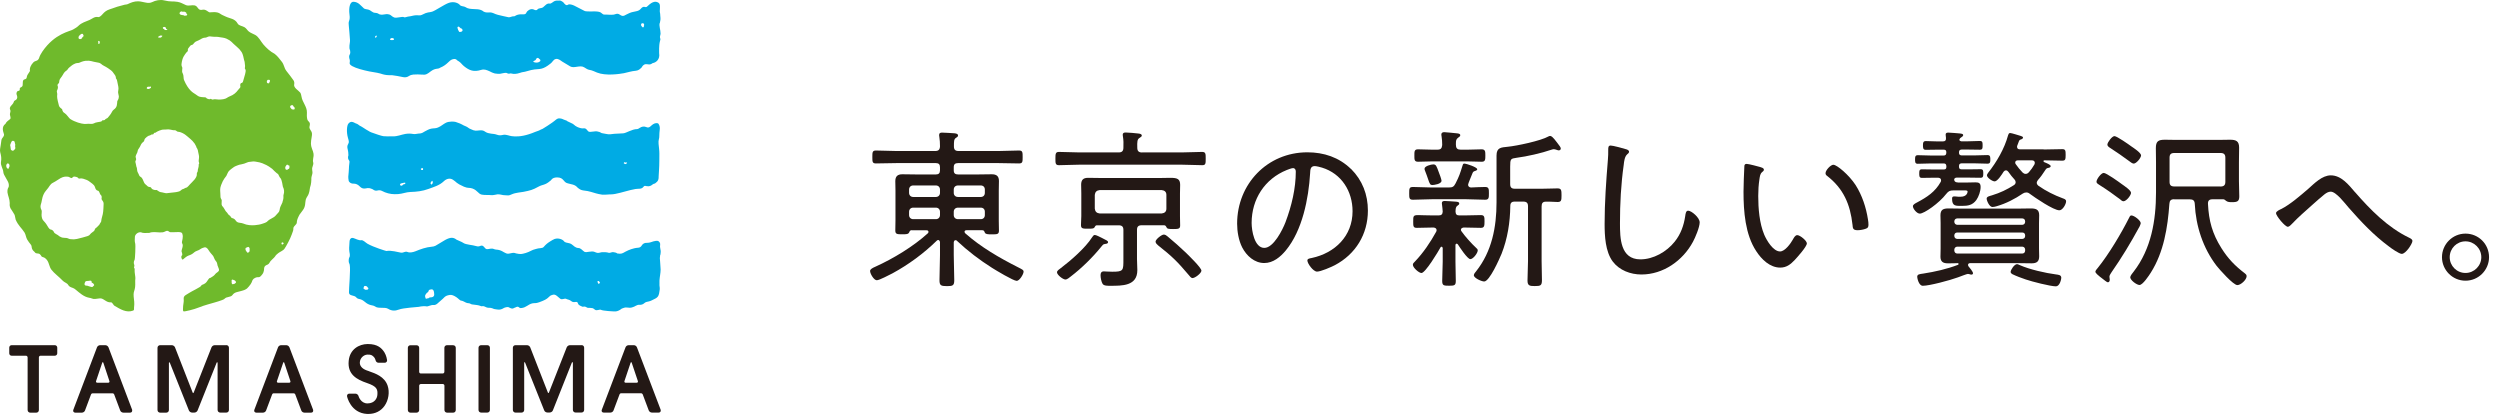 <svg width="227" height="38" viewBox="0 0 227 38" fill="none" xmlns="http://www.w3.org/2000/svg">
<path d="M26.764 9.86C26.752 9.904 26.727 9.935 26.714 9.941C26.696 9.953 26.628 9.941 26.628 9.941C26.628 9.941 26.497 9.941 26.479 9.904C26.466 9.873 26.41 9.848 26.41 9.823C26.41 9.811 26.342 9.767 26.342 9.693C26.342 9.668 26.349 9.643 26.373 9.612C26.404 9.569 26.528 9.525 26.566 9.55C26.603 9.575 26.634 9.618 26.646 9.656C26.665 9.693 26.689 9.699 26.721 9.73C26.752 9.761 26.77 9.811 26.758 9.854L26.764 9.86ZM26.274 15.253C26.274 15.253 26.256 15.315 26.237 15.321C26.218 15.321 26.187 15.34 26.169 15.352C26.15 15.364 26.113 15.42 26.045 15.42C26.026 15.42 25.97 15.408 25.964 15.402C25.964 15.396 25.945 15.383 25.927 15.352C25.908 15.327 25.902 15.265 25.902 15.222V15.178C25.908 15.122 25.915 15.116 25.964 15.085C25.983 15.073 25.964 15.017 26.045 14.961C26.101 14.918 26.138 14.992 26.163 14.998C26.181 15.011 26.187 15.011 26.218 15.023C26.249 15.042 26.28 15.023 26.28 15.067C26.28 15.067 26.28 15.11 26.28 15.129C26.28 15.147 26.28 15.166 26.28 15.172C26.28 15.184 26.28 15.197 26.28 15.203C26.28 15.216 26.28 15.222 26.28 15.234M25.735 17.847C25.766 18.002 25.648 18.343 25.648 18.343C25.648 18.343 25.685 18.331 25.505 18.678C25.325 19.026 25.474 19.106 25.232 19.348C24.991 19.596 25.003 19.659 24.718 19.801C24.166 20.081 24.389 20.099 24.073 20.229C23.906 20.298 23.651 20.366 23.651 20.366C23.651 20.366 22.777 20.608 22.089 20.298C21.922 20.223 21.68 20.248 21.549 20.167C21.419 20.087 21.419 20.018 21.295 19.901C21.165 19.789 21.022 19.838 20.96 19.696C20.905 19.559 20.743 19.541 20.669 19.379C20.632 19.299 20.483 19.193 20.446 19.094C20.402 18.995 20.241 18.771 20.241 18.771C20.241 18.771 20.099 18.697 20.123 18.442C20.142 18.188 20.148 18.169 20.074 18.051C20.006 17.933 20.024 17.902 20.006 17.543C19.987 17.207 19.968 17.114 20.08 16.798C20.266 16.277 20.508 16.041 20.551 15.973C20.595 15.904 20.694 15.619 20.787 15.526C20.979 15.34 21.159 15.228 21.258 15.153C21.357 15.085 21.717 14.961 21.717 14.961C21.717 14.961 22.076 14.893 22.176 14.856C22.38 14.781 22.541 14.7 22.634 14.7C22.727 14.7 22.889 14.663 23 14.657C23.205 14.657 23.503 14.744 23.565 14.744C23.627 14.744 23.961 14.868 24.185 14.986C24.333 15.067 24.519 15.172 24.65 15.284C24.78 15.396 24.55 15.16 24.916 15.532C25.282 15.898 25.208 15.681 25.338 15.979C25.418 16.171 25.505 16.159 25.555 16.351C25.617 16.593 25.636 16.624 25.654 16.785C25.691 17.09 25.759 17.009 25.791 17.307C25.822 17.605 25.704 17.679 25.735 17.834M25.753 22.11C25.753 22.141 25.722 22.147 25.679 22.184C25.654 22.203 25.573 22.221 25.561 22.128C25.561 22.11 25.561 22.091 25.561 22.079C25.561 22.035 25.586 22.029 25.623 22.01C25.679 21.998 25.759 22.048 25.753 22.103V22.11ZM22.666 22.774C22.666 22.892 22.492 22.96 22.492 22.96L22.393 22.854L22.294 22.693V22.55C22.294 22.55 22.25 22.525 22.492 22.432C22.622 22.377 22.666 22.556 22.666 22.556C22.666 22.556 22.666 22.649 22.666 22.767M21.419 25.653C21.407 25.684 21.419 25.678 21.382 25.703C21.351 25.727 21.357 25.727 21.332 25.74C21.308 25.752 21.314 25.765 21.277 25.777C21.239 25.789 21.215 25.777 21.184 25.796C21.159 25.808 21.146 25.82 21.115 25.808C21.091 25.802 21.066 25.765 21.06 25.758C21.053 25.746 21.029 25.696 21.035 25.69C21.035 25.678 21.035 25.634 21.035 25.622C21.035 25.609 21.029 25.572 21.035 25.56C21.035 25.547 21.035 25.541 21.035 25.523C21.035 25.504 21.016 25.448 21.047 25.411C21.072 25.38 21.115 25.386 21.146 25.392C21.171 25.392 21.19 25.43 21.221 25.423C21.246 25.423 21.277 25.436 21.295 25.448C21.314 25.46 21.326 25.479 21.345 25.491C21.357 25.504 21.382 25.504 21.401 25.535C21.413 25.566 21.401 25.566 21.413 25.597C21.425 25.628 21.438 25.634 21.425 25.665M19.522 9.016C19.367 8.998 19.373 9.054 19.299 9.041C19.224 9.029 19.187 9.004 19.162 8.979C19.131 8.948 19.1 9.01 19.032 9.01C18.964 9.01 18.97 9.01 18.84 8.967C18.71 8.93 18.772 8.867 18.635 8.836C18.604 8.83 18.536 8.843 18.276 8.812C18.015 8.781 17.947 8.694 17.742 8.551C17.544 8.421 17.116 8.228 16.701 7.248C16.657 7.149 16.682 6.826 16.602 6.689C16.521 6.553 16.533 6.441 16.54 6.379C16.54 6.317 16.552 6.23 16.552 6.212C16.552 6.199 16.577 6.174 16.54 6.1C16.502 6.032 16.471 5.957 16.478 5.839C16.552 5.175 16.757 5.008 16.924 4.766C16.943 4.741 17.023 4.704 17.054 4.617C17.079 4.53 17.011 4.474 17.135 4.338C17.259 4.201 17.247 4.164 17.34 4.108C17.408 4.065 17.47 4.077 17.507 4.046C17.544 4.009 17.575 3.965 17.649 3.878C17.767 3.736 17.947 3.729 18.177 3.587C18.431 3.425 18.53 3.425 18.654 3.419C18.778 3.407 18.865 3.32 19.001 3.307C19.137 3.295 19.212 3.338 19.392 3.338C19.745 3.338 19.857 3.345 19.981 3.382C20.037 3.401 20.347 3.407 20.582 3.518C21.066 3.748 20.991 3.823 21.494 4.238C21.717 4.424 21.767 4.493 21.94 4.729C22.058 4.89 22.145 5.368 22.157 5.43C22.176 5.523 22.207 5.56 22.213 5.622C22.269 6.013 22.256 6.05 22.238 6.15C22.213 6.292 22.275 6.224 22.306 6.373C22.331 6.491 22.225 6.882 22.07 7.384C21.996 7.614 21.909 7.465 21.835 7.614C21.767 7.75 21.872 7.862 21.804 7.955C21.754 8.024 21.649 8.123 21.605 8.185C21.456 8.383 21.252 8.607 20.83 8.762C20.638 8.83 20.601 8.954 20.266 9.01C19.925 9.066 19.683 9.029 19.534 9.01M18.052 15.023C18.04 15.172 17.997 15.24 17.991 15.309C17.978 15.377 17.959 15.402 17.959 15.451C17.959 15.501 17.972 15.544 17.928 15.619C17.885 15.687 17.866 15.712 17.873 15.755C17.898 15.929 17.823 16.183 17.42 16.562C17.129 16.835 17.06 17.015 16.874 17.052C16.781 17.065 16.726 17.152 16.602 17.17C16.496 17.183 16.409 17.338 16.267 17.381C16.118 17.425 15.975 17.449 15.907 17.456C15.839 17.468 15.287 17.518 15.244 17.53C15.2 17.543 15.114 17.567 14.878 17.505C14.642 17.437 14.586 17.468 14.456 17.4C14.326 17.331 14.227 17.22 14.177 17.251C14.128 17.282 13.836 17.226 13.768 17.114C13.7 17.003 13.688 16.99 13.557 16.978C13.427 16.965 13.34 16.854 13.303 16.817C13.272 16.773 13.148 16.723 13.08 16.568C13.018 16.413 12.912 16.14 12.807 16.084C12.708 16.035 12.64 15.96 12.621 15.88C12.602 15.799 12.553 15.768 12.491 15.613C12.46 15.532 12.46 15.513 12.447 15.402C12.429 15.147 12.392 15.216 12.373 15.079C12.354 14.943 12.317 14.825 12.292 14.707C12.274 14.632 12.361 14.527 12.361 14.483C12.361 14.359 12.299 14.278 12.317 14.192C12.361 14.012 12.441 13.931 12.466 13.844C12.547 13.534 12.503 13.633 12.602 13.49C12.77 13.255 12.751 13.186 12.857 13.037C12.962 12.889 13.074 12.882 13.098 12.758C13.123 12.634 13.142 12.609 13.191 12.56C13.241 12.51 13.291 12.46 13.34 12.423C13.39 12.386 13.47 12.336 13.502 12.324C13.533 12.311 13.613 12.305 13.65 12.28C13.688 12.256 13.706 12.249 13.743 12.225C13.818 12.175 13.818 12.225 13.855 12.206C13.886 12.194 13.923 12.212 13.948 12.15C13.973 12.088 13.985 12.082 14.035 12.057C14.072 12.038 14.072 12.063 14.128 12.045C14.177 12.02 14.146 12.032 14.202 11.989C14.258 11.951 14.636 11.753 14.884 11.765C15.126 11.778 15.2 11.716 15.442 11.765C15.572 11.79 15.616 11.803 15.727 11.821C15.839 11.84 15.876 11.803 15.969 11.852C16.062 11.896 16.037 11.921 16.112 11.951C16.192 11.982 16.211 11.951 16.335 11.989C16.459 12.032 16.701 12.107 16.992 12.367C17.203 12.553 17.42 12.721 17.476 12.795C17.538 12.87 17.625 12.975 17.674 13.037C17.718 13.1 17.742 13.174 17.786 13.242C17.835 13.31 17.817 13.373 17.866 13.428C17.916 13.49 17.941 13.565 17.947 13.602C17.959 13.639 17.972 13.621 17.991 13.788C18.009 13.95 18.096 14.13 18.071 14.328C18.046 14.521 18.021 14.663 18.071 14.762C18.121 14.856 18.046 14.862 18.028 15.011M13.47 7.875C13.545 7.875 13.526 7.862 13.576 7.875C13.619 7.887 13.65 7.825 13.688 7.868C13.743 7.93 13.694 7.98 13.688 7.992C13.681 8.005 13.656 7.992 13.619 8.024C13.582 8.055 13.533 8.086 13.52 8.079C13.508 8.079 13.309 8.104 13.328 7.992C13.34 7.893 13.396 7.881 13.47 7.875ZM14.351 3.351C14.351 3.351 14.382 3.314 14.4 3.32C14.419 3.32 14.444 3.289 14.456 3.283C14.469 3.276 14.475 3.264 14.487 3.258C14.5 3.252 14.512 3.245 14.531 3.239C14.549 3.239 14.568 3.227 14.574 3.227C14.58 3.227 14.673 3.233 14.686 3.233C14.698 3.233 14.71 3.202 14.729 3.245C14.754 3.289 14.698 3.326 14.686 3.338C14.68 3.357 14.642 3.394 14.605 3.407C14.562 3.419 14.518 3.425 14.5 3.425C14.481 3.425 14.456 3.388 14.425 3.407C14.394 3.425 14.363 3.388 14.357 3.382C14.357 3.382 14.338 3.357 14.357 3.351M14.785 2.495C14.785 2.464 14.909 2.445 14.909 2.445C14.996 2.445 15.021 2.457 15.052 2.513C15.089 2.569 15.076 2.644 15.132 2.65C15.188 2.65 15.219 2.718 15.169 2.724C15.132 2.724 15.039 2.737 14.983 2.724C14.946 2.718 14.909 2.656 14.909 2.656C14.909 2.656 14.791 2.594 14.791 2.569C14.791 2.557 14.791 2.526 14.791 2.495M16.31 1.173C16.354 1.043 16.416 1.061 16.416 1.061C16.484 1.018 16.502 1.036 16.564 1.061C16.62 1.086 16.62 1.061 16.657 1.061C16.695 1.061 16.744 1.043 16.775 1.074C16.806 1.098 16.837 1.098 16.881 1.123C16.924 1.154 16.924 1.191 16.93 1.235C16.943 1.278 17.023 1.285 16.998 1.34C16.961 1.433 16.887 1.415 16.862 1.421C16.837 1.421 16.707 1.446 16.682 1.396C16.657 1.353 16.67 1.384 16.626 1.384C16.589 1.378 16.558 1.359 16.496 1.359C16.434 1.359 16.267 1.297 16.31 1.167M24.333 7.248H24.445C24.476 7.248 24.501 7.273 24.507 7.291C24.519 7.31 24.507 7.391 24.507 7.397C24.507 7.409 24.501 7.422 24.47 7.465C24.445 7.508 24.445 7.564 24.408 7.564C24.371 7.564 24.222 7.595 24.228 7.397C24.228 7.341 24.29 7.242 24.333 7.242M10.649 9.184C10.618 9.432 10.668 9.724 10.333 9.953C10.172 10.065 10.153 10.245 9.986 10.444C9.763 10.71 9.806 10.704 9.663 10.766C9.527 10.828 9.552 10.878 9.484 10.903C9.415 10.928 9.372 10.928 9.329 10.915C9.291 10.903 9.291 10.971 9.229 11.008C9.174 11.039 9.174 11.039 9.043 11.064C8.907 11.095 8.795 11.095 8.665 11.139C8.634 11.145 8.436 11.281 8.219 11.25C7.958 11.213 7.878 11.275 7.624 11.25C7.388 11.232 6.818 11.095 6.365 10.797C6.278 10.735 6.018 10.351 5.875 10.276C5.739 10.202 5.689 10.096 5.67 10.04C5.646 9.984 5.67 9.929 5.602 9.885C5.534 9.842 5.385 9.718 5.354 9.6C5.168 8.892 5.174 8.83 5.199 8.532C5.199 8.501 5.181 8.408 5.162 8.321C5.143 8.235 5.218 8.179 5.255 7.999C5.292 7.813 5.181 7.769 5.236 7.67C5.274 7.595 5.336 7.577 5.354 7.533C5.373 7.484 5.373 7.434 5.391 7.316C5.422 7.136 5.577 7.037 5.702 6.801C5.844 6.534 5.931 6.485 6.036 6.41C6.142 6.342 6.173 6.218 6.278 6.137C6.39 6.063 6.483 5.951 6.644 5.858C6.954 5.678 7.047 5.74 7.171 5.709C7.227 5.69 7.5 5.548 7.76 5.523C8.287 5.479 8.262 5.585 8.907 5.684C9.192 5.728 9.186 5.864 9.446 5.982C9.626 6.063 10.036 6.336 10.079 6.385C10.141 6.454 10.191 6.472 10.222 6.522C10.47 6.838 10.476 6.876 10.507 6.969C10.556 7.105 10.47 7.056 10.569 7.173C10.643 7.266 10.624 7.347 10.742 7.862C10.792 8.098 10.711 8.253 10.724 8.414C10.736 8.563 10.786 8.632 10.792 8.75C10.792 9.023 10.674 9.091 10.662 9.172M9.335 19.435C9.267 19.733 9.217 19.832 9.198 20.031C9.18 20.223 9.136 20.161 9.062 20.323C8.994 20.478 8.95 20.453 8.864 20.564C8.777 20.676 8.647 20.72 8.634 20.782C8.622 20.837 8.578 20.881 8.566 20.937C8.554 20.993 8.256 21.154 8.169 21.291C8.076 21.433 7.89 21.452 7.512 21.564C6.607 21.824 6.625 21.706 6.452 21.719C6.284 21.731 6.185 21.619 6.03 21.607C5.875 21.588 5.751 21.601 5.633 21.57C5.515 21.532 5.348 21.439 5.305 21.384C5.261 21.328 4.945 21.21 4.902 21.086C4.858 20.955 4.728 20.856 4.598 20.837C4.468 20.825 4.325 20.552 4.213 20.366C4.102 20.18 3.903 20.025 3.854 19.907C3.804 19.789 3.748 19.596 3.786 19.323C3.817 19.05 3.736 19.063 3.693 18.889C3.649 18.691 3.717 18.529 3.761 18.38C3.81 18.231 3.823 17.704 4.189 17.294C4.511 16.941 4.517 16.736 4.821 16.587C5.131 16.432 5.305 16.277 5.497 16.177C5.77 16.035 5.912 16.028 6.136 16.041C6.353 16.053 6.452 16.252 6.563 16.134C6.675 16.016 6.712 16.022 6.904 16.059C7.097 16.097 7.121 16.208 7.165 16.221C7.208 16.233 7.32 16.159 7.574 16.233C7.822 16.308 7.965 16.357 8.169 16.519C8.374 16.68 8.436 16.705 8.535 16.823C8.634 16.941 8.659 17.158 8.715 17.201C8.771 17.245 8.758 17.282 8.882 17.313C9.012 17.338 9.037 17.524 9.087 17.617C9.167 17.76 9.211 17.716 9.229 17.847C9.254 17.989 9.18 18.051 9.254 18.144C9.329 18.238 9.415 18.355 9.409 18.504C9.397 18.66 9.397 19.168 9.329 19.466M8.504 25.951C8.423 26.044 8.374 26.081 8.33 26.062C8.293 26.044 8.2 26.031 8.157 26.019C8.113 26.007 7.909 25.938 7.909 25.938C7.909 25.938 7.512 25.994 7.748 25.572C7.791 25.498 7.977 25.516 8.045 25.504C8.12 25.485 8.275 25.454 8.306 25.535C8.343 25.609 8.287 25.653 8.368 25.684C8.448 25.709 8.498 25.771 8.516 25.802C8.56 25.876 8.578 25.876 8.498 25.963M7.134 3.351C7.134 3.351 7.152 3.307 7.165 3.283C7.177 3.264 7.177 3.258 7.196 3.239C7.214 3.221 7.221 3.214 7.239 3.196C7.252 3.183 7.264 3.177 7.27 3.165C7.283 3.152 7.301 3.14 7.307 3.134C7.32 3.121 7.332 3.121 7.345 3.115C7.363 3.109 7.369 3.084 7.382 3.078C7.394 3.065 7.425 3.084 7.444 3.078C7.462 3.078 7.512 3.065 7.524 3.078C7.537 3.09 7.543 3.115 7.549 3.128C7.555 3.146 7.555 3.183 7.568 3.183C7.568 3.183 7.574 3.214 7.586 3.221C7.586 3.233 7.593 3.264 7.586 3.283C7.574 3.295 7.562 3.307 7.543 3.332C7.524 3.357 7.5 3.37 7.487 3.382C7.475 3.394 7.469 3.401 7.462 3.419C7.462 3.432 7.462 3.444 7.45 3.456C7.431 3.469 7.419 3.475 7.413 3.494C7.413 3.512 7.376 3.537 7.363 3.537C7.357 3.543 7.332 3.549 7.314 3.549C7.289 3.549 7.239 3.549 7.221 3.549C7.202 3.549 7.165 3.506 7.165 3.506C7.165 3.506 7.128 3.487 7.134 3.469C7.134 3.45 7.134 3.438 7.134 3.413C7.134 3.388 7.121 3.363 7.134 3.338M8.919 3.729C8.938 3.686 8.963 3.729 8.981 3.729C9 3.729 9.006 3.748 9.037 3.754C9.062 3.767 9.062 3.779 9.062 3.81C9.062 3.835 9.056 3.872 9.05 3.897C9.043 3.928 9.031 3.959 9.031 3.959C9.031 3.959 8.988 4.002 8.975 3.996C8.957 3.996 8.944 3.996 8.938 3.978C8.932 3.959 8.926 3.953 8.926 3.928C8.926 3.897 8.926 3.885 8.926 3.86C8.926 3.835 8.901 3.785 8.926 3.729M1.336 13.565C1.25 13.658 1.194 13.701 1.163 13.695C1.126 13.689 0.995 13.633 0.983 13.571C0.964 13.509 0.964 13.348 0.946 13.298C0.927 13.248 0.909 13.168 0.946 13.1C0.983 13.031 0.983 12.982 1.008 12.944C1.033 12.907 1.076 12.696 1.293 12.826C1.349 12.857 1.336 13 1.374 13.075C1.411 13.149 1.355 13.236 1.374 13.317C1.386 13.397 1.429 13.466 1.336 13.565ZM0.853 15.122C0.847 15.191 0.778 15.234 0.785 15.296C0.791 15.358 0.636 15.321 0.592 15.191C0.524 14.998 0.592 14.93 0.642 14.868C0.692 14.806 0.741 14.849 0.791 14.868C0.84 14.88 0.847 14.98 0.859 15.011C0.871 15.042 0.865 15.048 0.859 15.122M28.475 13.987C28.426 13.621 28.246 13.478 28.233 13.019C28.233 12.634 28.364 12.318 28.32 12.076C28.277 11.846 28.054 11.722 28.103 11.492C28.14 11.319 28.184 11.176 28.047 11.052C27.979 10.996 27.917 10.909 27.899 10.828C27.855 10.617 27.855 10.425 27.868 10.214C27.886 9.693 27.452 9.277 27.378 8.781C27.359 8.694 27.328 8.489 27.26 8.408C27.086 8.191 26.628 7.968 26.714 7.639C26.739 7.533 26.714 7.384 26.652 7.298C26.454 7.006 26.231 6.733 26.014 6.454C25.766 6.131 25.822 5.883 25.561 5.572C25.363 5.337 25.245 5.132 24.941 4.89C24.513 4.666 24.197 4.362 23.906 4.027C23.676 3.754 23.496 3.351 23.174 3.171C22.969 3.053 22.777 3.01 22.585 2.854C22.448 2.743 22.387 2.594 22.219 2.482C22.015 2.352 21.698 2.346 21.581 2.141C21.326 1.675 20.886 1.694 20.502 1.508C20.347 1.433 20.136 1.353 20.012 1.26C19.702 1.012 19.156 1.129 19.038 1.123C18.914 1.111 18.691 0.825 18.412 0.881C18.183 0.931 18.084 0.9 17.947 0.701C17.761 0.422 17.55 0.472 17.259 0.496C17.091 0.515 16.998 0.509 16.899 0.472C16.558 0.329 16.44 0.223 16.124 0.168C15.696 0.093 15.504 0.186 14.909 0.037C14.543 -0.056 14.121 0.037 13.83 0.186C13.725 0.242 13.619 0.254 13.545 0.261C13.334 0.279 13.204 0.211 13.117 0.211C13.037 0.211 12.788 0.118 12.534 0.118C12.181 0.118 11.896 0.23 11.598 0.372C11.517 0.416 11.412 0.403 11.319 0.428C11.096 0.484 10.873 0.54 10.655 0.608C10.414 0.683 10.172 0.776 9.93 0.856C9.688 0.937 9.49 1.074 9.304 1.297C9.205 1.415 9.025 1.576 8.926 1.551C8.591 1.477 8.374 1.706 8.132 1.812C7.785 1.961 7.413 2.06 7.128 2.339C6.991 2.482 6.805 2.575 6.632 2.681C6.334 2.861 4.982 3.028 3.848 4.679C3.705 4.89 3.6 5.088 3.538 5.299C3.395 5.597 3.228 5.461 3.017 5.678C2.8 5.901 2.657 6.23 2.725 6.441C2.589 6.689 2.446 6.807 2.428 7.012C2.409 7.242 2.192 7.155 2.112 7.291C2.031 7.434 2.099 7.738 2.025 7.831C1.95 7.924 1.87 7.937 1.82 7.974C1.771 8.011 1.82 8.16 1.771 8.21C1.727 8.266 1.603 8.241 1.56 8.309C1.51 8.377 1.473 8.483 1.51 8.588C1.554 8.694 1.597 8.867 1.535 8.961C1.479 9.054 1.479 9.06 1.367 9.116C1.274 9.165 1.256 9.215 1.237 9.289C1.163 9.531 0.766 9.693 0.933 9.991C0.977 10.065 0.933 10.208 0.909 10.307C0.865 10.481 1.039 10.71 0.915 10.816C0.797 10.921 0.58 11.033 0.499 11.238C0.481 11.281 0.413 11.306 0.382 11.343C0.245 11.511 0.239 11.703 0.276 11.896C0.326 12.169 0.475 12.212 0.233 12.51C0.146 12.616 0.134 12.69 0.127 12.733C0.109 12.864 0.084 12.994 0.072 13.13C0.047 13.354 -0.034 13.602 0.016 13.807C0.109 14.167 0.146 14.359 0.09 14.7C0.034 15.036 0.289 15.327 0.301 15.625C0.313 15.917 0.76 16.413 0.797 16.723C0.84 17.034 0.723 17.021 0.698 17.17C0.679 17.27 0.661 17.375 0.679 17.48C0.735 17.84 0.871 18.033 0.884 18.436C0.884 18.56 0.847 18.653 0.946 18.901C1.163 19.255 1.2 19.274 1.312 19.485C1.367 19.596 1.355 19.69 1.423 19.944C1.665 20.503 1.957 20.689 2.229 21.117C2.335 21.284 2.36 21.57 2.465 21.744C2.564 21.905 2.67 22.06 2.794 22.203C2.893 22.314 2.856 22.426 2.905 22.569C2.98 22.786 3.085 22.792 3.184 22.929C3.283 23.065 3.488 22.966 3.624 23.084C3.779 23.214 3.705 23.314 3.928 23.357C4.058 23.382 4.189 23.512 4.275 23.624C4.48 23.915 4.461 24.213 4.672 24.492C4.914 24.815 5.342 25.113 5.714 25.504C5.826 25.628 6.105 25.715 6.173 25.845C6.278 26.05 6.452 26.081 6.625 26.149C6.712 26.18 6.793 26.236 6.867 26.298C7.239 26.602 7.593 26.944 8.095 27.037C8.169 27.049 8.281 27.068 8.355 27.105C8.516 27.186 8.721 27.136 9.056 27.093C9.391 27.043 9.645 27.496 10.06 27.452C10.215 27.434 10.271 27.701 10.414 27.775C10.904 28.061 11.474 28.433 12.082 28.203C12.094 28.203 12.131 28.185 12.162 28.129C12.181 28.085 12.162 28.017 12.168 27.949C12.181 27.738 12.187 27.837 12.193 27.614C12.206 27.347 12.119 26.981 12.131 26.708C12.137 26.466 12.237 26.36 12.268 26.056C12.299 25.746 12.255 25.597 12.292 25.268C12.305 25.169 12.206 24.703 12.224 24.511C12.249 24.319 12.199 24.393 12.175 24.337C12.15 24.275 12.224 24.133 12.199 24.077C12.125 23.915 12.137 23.717 12.218 23.605C12.268 23.531 12.323 22.252 12.274 22.097C12.224 21.961 12.23 21.675 12.249 21.489C12.274 21.278 12.528 21.055 12.795 21.092C13.018 21.191 13.216 21.148 13.551 21.148C13.873 21.024 14.171 21.092 14.518 21.104C14.692 21.111 14.847 21.098 14.996 21.017C15.12 20.949 15.231 20.924 15.349 21.03C15.43 21.111 15.541 21.08 15.647 21.086C15.963 21.098 16.484 20.993 16.552 21.21C16.614 21.427 16.602 21.483 16.577 21.688C16.552 21.892 16.49 21.979 16.533 22.079C16.577 22.178 16.602 22.203 16.589 22.333C16.583 22.463 16.515 22.612 16.496 22.718C16.478 22.829 16.478 22.817 16.527 22.96C16.54 22.991 16.564 23.152 16.54 23.171C16.378 23.301 16.521 23.537 16.546 23.555C16.614 23.599 16.645 23.518 16.682 23.5C16.713 23.481 16.943 23.258 17.129 23.202C17.308 23.146 17.482 23.059 17.631 22.916C17.749 22.798 18.034 22.736 18.108 22.674C18.183 22.612 18.338 22.519 18.579 22.457C18.66 22.432 18.828 22.507 18.939 22.712C19.063 22.935 19.33 23.189 19.367 23.264C19.448 23.407 19.485 23.58 19.59 23.692C19.782 23.897 19.683 24.021 19.813 24.257C19.764 24.164 19.906 24.449 19.888 24.511C19.888 24.679 19.634 24.759 19.553 24.877C19.466 24.995 19.386 25.07 19.094 25.237C18.927 25.231 18.858 25.554 18.635 25.721C18.443 25.87 18.313 25.827 18.27 25.945C18.226 26.069 17.42 26.435 17.16 26.608C16.899 26.782 16.763 26.813 16.695 26.975C16.651 27.111 16.713 27.266 16.67 27.477C16.633 27.657 16.614 27.918 16.614 28.092C16.614 28.166 16.614 28.241 16.67 28.271C16.732 28.309 17.612 28.104 18.09 27.905C18.331 27.8 18.586 27.732 18.84 27.651C19.274 27.521 19.733 27.409 20.161 27.248C20.551 27.105 20.322 27.049 20.737 26.968C20.867 26.944 21.035 26.894 21.103 26.795C21.295 26.509 21.605 26.515 21.878 26.428C22.008 26.385 22.058 26.385 22.182 26.335C22.238 26.311 22.387 26.236 22.424 26.199C22.548 26.079 22.659 25.947 22.759 25.802C22.963 25.491 22.833 25.51 23.038 25.305C23.521 24.989 23.459 25.392 23.825 24.896C23.992 24.679 23.98 24.387 23.98 24.356C23.999 24.157 24.135 24.089 24.296 24.027C24.364 23.996 24.439 23.928 24.47 23.86C24.569 23.636 24.898 23.425 24.984 23.276C25.071 23.127 25.102 23.134 25.251 22.997C25.4 22.867 25.71 22.767 25.834 22.581C25.952 22.42 26.367 21.669 26.491 21.291C26.609 20.912 26.634 21.005 26.64 20.695C26.696 20.484 26.938 20.403 26.95 20.211C26.95 20.025 27.03 19.814 27.111 19.659C27.192 19.503 27.13 19.559 27.477 19.113C27.768 18.74 27.688 18.43 27.762 18.132C27.812 17.933 27.961 17.791 28.029 17.598C28.147 17.27 28.097 17.127 28.215 16.798C28.24 16.73 28.277 16.382 28.271 16.301C28.252 16.103 28.314 15.979 28.357 15.793C28.419 15.526 28.271 15.414 28.382 15.129C28.438 14.992 28.463 14.837 28.444 14.775C28.357 14.502 28.506 14.266 28.469 13.987" fill="#6FBA2C"/>
<path d="M4.982 31.343H1.051C0.933 31.343 0.84 31.442 0.84 31.56V32.082C0.84 32.2 0.933 32.299 1.051 32.299H2.353C2.434 32.299 2.508 32.367 2.508 32.454V37.232C2.508 37.362 2.614 37.468 2.738 37.468H3.302C3.432 37.468 3.531 37.362 3.531 37.232V32.454C3.531 32.367 3.599 32.299 3.68 32.299H4.982C5.1 32.299 5.199 32.2 5.199 32.082V31.56C5.199 31.442 5.1 31.343 4.982 31.343Z" fill="#231815"/>
<path d="M26.262 34.75H25.251C25.164 34.75 25.121 34.682 25.146 34.607L25.71 32.944C25.735 32.864 25.791 32.864 25.815 32.944L26.367 34.607C26.392 34.688 26.349 34.75 26.262 34.75ZM28.432 37.213L26.28 31.536C26.237 31.43 26.113 31.343 26.001 31.343H25.524C25.406 31.343 25.282 31.43 25.245 31.536L23.093 37.213C23.069 37.282 23.075 37.344 23.106 37.387C23.143 37.437 23.199 37.468 23.267 37.468H23.881C23.999 37.468 24.123 37.381 24.16 37.276L24.712 35.805C24.73 35.755 24.786 35.712 24.842 35.712H26.677C26.727 35.712 26.789 35.755 26.807 35.805L27.359 37.276C27.396 37.381 27.52 37.468 27.638 37.468H28.258C28.326 37.468 28.382 37.437 28.413 37.387C28.444 37.337 28.451 37.276 28.426 37.213" fill="#231815"/>
<path d="M9.837 34.75H8.827C8.746 34.75 8.696 34.682 8.721 34.607L9.279 32.944C9.304 32.864 9.36 32.864 9.385 32.944L9.936 34.607C9.961 34.688 9.918 34.75 9.831 34.75M12.001 37.213L9.85 31.536C9.806 31.43 9.688 31.343 9.564 31.343H9.087C8.969 31.343 8.845 31.43 8.808 31.536L6.656 37.213C6.632 37.282 6.638 37.344 6.669 37.387C6.7 37.437 6.762 37.468 6.824 37.468H7.438C7.555 37.468 7.679 37.381 7.717 37.276L8.268 35.805C8.287 35.755 8.349 35.712 8.399 35.712H10.234C10.284 35.712 10.346 35.755 10.364 35.805L10.916 37.276C10.953 37.381 11.077 37.468 11.201 37.468H11.821C11.889 37.468 11.945 37.437 11.976 37.387C12.007 37.337 12.014 37.276 11.995 37.213" fill="#231815"/>
<path d="M20.551 31.343H19.491C19.373 31.343 19.249 31.43 19.206 31.535L17.594 35.631C17.569 35.712 17.513 35.712 17.488 35.631L15.889 31.535C15.845 31.43 15.721 31.343 15.603 31.343H14.537C14.407 31.343 14.301 31.449 14.301 31.579V37.232C14.301 37.362 14.407 37.468 14.537 37.468H15.101C15.231 37.468 15.337 37.362 15.337 37.232V32.944C15.337 32.888 15.393 32.876 15.417 32.932V32.944H15.424L17.153 37.269C17.197 37.375 17.321 37.462 17.439 37.462H17.656C17.773 37.462 17.897 37.375 17.941 37.269L19.671 32.932C19.695 32.87 19.764 32.888 19.758 32.956V37.226C19.758 37.356 19.863 37.462 19.993 37.462H20.557C20.688 37.462 20.787 37.356 20.787 37.226V31.573C20.787 31.442 20.681 31.337 20.557 31.337" fill="#231815"/>
<path d="M58.484 2.296C58.472 2.333 58.453 2.346 58.466 2.383C58.478 2.414 58.441 2.451 58.416 2.476C58.373 2.519 58.317 2.457 58.261 2.383C58.212 2.315 58.193 2.277 58.212 2.222C58.23 2.166 58.249 2.122 58.286 2.11C58.323 2.104 58.367 2.104 58.398 2.11C58.416 2.122 58.429 2.11 58.46 2.166C58.497 2.222 58.497 2.253 58.484 2.29M48.818 5.672C48.707 5.703 48.465 5.672 48.428 5.597C48.39 5.523 48.614 5.517 48.651 5.417C48.694 5.306 48.756 5.256 48.824 5.256C48.893 5.256 48.905 5.306 48.961 5.343C49.017 5.38 49.072 5.423 49.072 5.498C49.072 5.572 48.924 5.653 48.818 5.678M41.675 2.861C41.607 2.755 41.564 2.65 41.564 2.606C41.564 2.563 41.527 2.569 41.539 2.488C41.551 2.433 41.614 2.383 41.688 2.439C41.762 2.495 41.806 2.557 41.849 2.575C41.899 2.594 41.961 2.575 41.998 2.724C42.035 2.873 41.737 2.966 41.669 2.861M35.705 3.63C35.618 3.649 35.568 3.643 35.556 3.643C35.556 3.643 35.525 3.636 35.512 3.63C35.506 3.624 35.494 3.643 35.463 3.63C35.444 3.612 35.419 3.63 35.419 3.58C35.419 3.531 35.45 3.506 35.463 3.5C35.481 3.5 35.525 3.463 35.543 3.456C35.562 3.456 35.587 3.456 35.605 3.456C35.618 3.456 35.63 3.456 35.649 3.456C35.661 3.456 35.68 3.469 35.692 3.475C35.705 3.475 35.717 3.487 35.723 3.487C35.723 3.487 35.729 3.487 35.754 3.506C35.773 3.518 35.798 3.618 35.711 3.636M34.21 3.314C34.21 3.314 34.198 3.32 34.192 3.338C34.192 3.357 34.173 3.363 34.161 3.388C34.148 3.407 34.13 3.425 34.086 3.413C34.043 3.401 34.031 3.376 34.049 3.338C34.068 3.301 34.08 3.289 34.099 3.276C34.117 3.264 34.136 3.227 34.173 3.227C34.192 3.227 34.192 3.239 34.198 3.252C34.198 3.264 34.204 3.276 34.21 3.295C34.21 3.307 34.21 3.314 34.21 3.326M59.91 2.116C59.972 1.818 59.991 1.769 59.954 1.433C59.954 1.142 59.88 1.123 59.917 0.85C59.917 0.639 59.972 0.36 59.78 0.242C59.439 0.025 59.098 0.261 58.726 0.621C58.695 0.645 58.621 0.658 58.578 0.639C58.392 0.571 58.286 0.683 58.181 0.801C57.976 1.036 57.74 1.011 57.362 1.111C57.213 1.148 57.176 1.185 57.077 1.222C56.761 1.334 56.624 1.595 56.271 1.328C56.042 1.16 55.837 1.322 55.725 1.328C55.397 1.365 55.223 1.316 54.814 1.322C54.566 1.216 54.647 1.049 54.02 1.036C53.853 1.036 53.22 1.061 53.09 0.999C52.594 0.757 52.631 0.751 52.135 0.509C51.993 0.441 51.695 0.335 51.565 0.434C51.404 0.552 51.255 0.341 51.131 0.192C50.895 0.056 50.957 0.037 50.66 0.056C50.412 0.031 50.288 0.13 50.195 0.199C50.139 0.242 49.996 0.335 49.941 0.329C49.655 0.261 49.5 0.515 49.314 0.658C49.122 0.794 48.917 0.689 48.769 0.894C48.738 0.931 48.601 0.931 48.545 0.9C48.279 0.757 48.074 0.844 47.876 1.024C47.764 1.123 47.826 1.328 47.454 1.303C47.082 1.285 46.94 1.34 46.716 1.477C46.487 1.458 46.344 1.582 46.189 1.57C46.127 1.564 45.972 1.514 45.706 1.464C45.352 1.396 45.024 1.309 44.807 1.198C44.385 1.011 44.174 1.291 43.765 0.949C43.312 0.714 42.686 0.949 42.252 0.639C42.141 0.565 41.855 0.583 41.762 0.459C41.62 0.279 41.223 0.106 40.77 0.254C40.355 0.391 39.543 0.962 39.239 1.061C38.935 1.16 38.873 1.049 38.296 1.353C38.129 1.44 37.962 1.365 37.707 1.39C37.465 1.415 37.342 1.477 37.081 1.502C36.92 1.52 36.765 1.62 36.659 1.551C36.554 1.483 36.033 1.651 35.816 1.595C35.599 1.533 35.512 1.347 35.32 1.309C34.936 1.216 34.824 1.415 34.446 1.297C34.371 1.272 34.322 1.179 34.086 1.167C33.782 1.16 33.727 0.949 33.429 0.869C33.299 0.832 33.082 0.838 33.001 0.72C32.704 0.459 32.549 0.192 32.108 0.161C31.823 0.143 31.687 0.54 31.712 1.086C31.749 1.427 31.792 1.682 31.699 1.899C31.631 1.998 31.668 2.284 31.674 2.37C31.693 2.588 31.755 3.19 31.78 3.649C31.786 3.86 31.749 3.897 31.73 4.151C31.699 4.567 31.817 4.468 31.805 4.778C31.798 4.952 31.693 4.983 31.699 5.157C31.699 5.349 31.817 5.43 31.749 5.715C31.656 6.118 33.491 6.509 34.248 6.609C34.638 6.665 34.824 6.857 35.587 6.826C35.922 6.863 36.25 6.931 36.585 7C36.79 7.043 36.963 7.018 37.137 6.9C37.248 6.826 37.391 6.782 37.528 6.77C37.794 6.751 38.067 6.751 38.334 6.776C38.687 6.813 38.805 6.714 39.102 6.485C39.561 6.143 39.753 6.311 39.964 6.149C40.652 5.87 40.745 5.479 41.105 5.38C41.458 5.281 41.477 5.51 41.645 5.56C41.868 5.703 41.936 5.852 42.128 6.007C42.624 6.41 43.027 6.553 43.684 6.348C43.976 6.261 44.174 6.348 44.466 6.478C44.583 6.528 44.633 6.584 44.931 6.671C45.439 6.745 45.414 6.689 45.7 6.64C45.991 6.59 45.972 6.615 46.084 6.665C46.276 6.745 46.282 6.627 46.45 6.677C46.611 6.727 46.89 6.733 47.218 6.615C47.485 6.516 47.559 6.559 47.839 6.466C48.124 6.379 48.353 6.329 48.539 6.305C49.023 6.243 49.271 6.354 50.002 5.759C50.164 5.653 50.226 5.411 50.468 5.355C50.703 5.299 50.951 5.529 51.038 5.585C51.391 5.802 51.621 5.932 51.782 6.032C52.135 6.236 52.681 5.87 53.053 6.118C53.165 6.199 53.394 6.329 53.481 6.336C53.754 6.367 54.076 6.54 54.212 6.59C55 6.907 56.252 6.72 56.649 6.646C57.04 6.565 57.319 6.46 57.74 6.423C57.84 6.41 57.951 6.379 58.032 6.323C58.144 6.236 58.292 6.131 58.336 6.001C58.46 5.876 58.54 5.796 58.77 5.833C59.036 5.876 59.074 5.852 59.266 5.728C59.551 5.69 59.954 5.399 59.849 4.822C59.818 3.506 60.047 3.76 59.929 3.419C59.898 3.32 59.979 3.165 59.979 3.053C59.979 2.699 59.83 2.383 59.898 2.085" fill="#00ABE4"/>
<path d="M54.454 25.696C54.392 25.771 54.392 25.814 54.33 25.752C54.275 25.69 54.262 25.647 54.256 25.541C54.256 25.498 54.281 25.529 54.318 25.516C54.355 25.498 54.368 25.529 54.386 25.541C54.392 25.56 54.516 25.622 54.454 25.703M39.282 26.968C39.189 27.018 38.991 26.981 38.954 27.043C38.916 27.111 38.774 27.093 38.774 27.093C38.774 27.093 38.724 27.13 38.699 27.13C38.675 27.13 38.681 27.204 38.613 26.987C38.582 26.9 38.606 26.788 38.644 26.745C38.681 26.708 38.743 26.584 38.799 26.565C38.855 26.547 38.867 26.515 38.91 26.441C38.954 26.366 38.916 26.335 38.991 26.317C39.072 26.298 39.344 26.149 39.406 26.515C39.474 26.875 39.375 26.919 39.282 26.968ZM33.355 26.305C33.305 26.317 33.28 26.305 33.243 26.305C33.2 26.305 33.187 26.305 33.163 26.305C33.138 26.305 33.15 26.298 33.101 26.261C33.039 26.23 32.952 26.255 33.051 26.019C33.088 25.932 33.187 25.969 33.218 25.969C33.249 25.969 33.33 26.019 33.33 26.019C33.33 26.019 33.361 26.093 33.404 26.118C33.448 26.143 33.448 26.149 33.448 26.193C33.448 26.236 33.417 26.28 33.367 26.298M59.923 23.394C59.942 23.276 59.923 23.27 59.935 23.202C59.985 23.096 59.973 23.028 59.985 22.96C60.029 22.68 59.892 22.519 59.942 22.246C59.973 22.072 59.867 21.936 59.762 21.886C59.663 21.837 59.452 21.886 59.346 21.911C59.241 21.942 58.962 22.06 58.77 22.048C58.54 22.041 58.385 22.104 58.28 22.277C58.199 22.42 58.082 22.488 57.939 22.494C57.685 22.507 57.455 22.581 57.313 22.625C57.176 22.668 56.928 22.774 56.786 22.854C56.519 23.009 56.432 23.078 56.054 23.016C56.011 22.997 55.967 22.947 55.918 22.941C55.794 22.916 55.645 22.867 55.539 22.91C55.229 23.028 55.273 22.904 54.95 22.898C54.795 22.898 54.628 22.885 54.485 22.935C54.299 22.997 54.163 22.954 54.002 22.879C53.704 22.743 53.258 22.966 53.072 22.867C52.892 22.767 52.755 22.513 52.495 22.519C52.433 22.519 52.371 22.494 52.309 22.47C52.086 22.383 51.993 22.172 51.708 22.091C51.484 22.029 51.311 22.041 51.206 21.899C51.1 21.75 50.716 21.576 50.356 21.7C50.201 21.756 50.151 21.812 49.959 21.917C49.693 22.085 49.569 22.19 49.358 22.432C49.24 22.569 48.93 22.507 48.663 22.606C48.267 22.693 48.124 22.86 47.733 22.972C47.343 23.078 47.299 23.102 46.853 23.009C46.53 22.854 46.251 23.121 45.972 23.009C45.687 22.904 45.538 22.687 45.036 22.662C44.838 22.649 44.807 22.538 44.534 22.581C44.292 22.619 44.168 22.68 44.032 22.513C43.895 22.346 43.815 22.271 43.672 22.308C43.56 22.333 43.474 22.432 43.207 22.339C42.941 22.246 42.296 22.215 42.085 22.066C41.874 21.924 41.744 21.911 41.452 21.762C41.173 21.539 40.913 21.526 40.435 21.781C40.107 21.961 39.816 22.172 39.543 22.314C39.444 22.364 39.326 22.395 39.208 22.401C38.681 22.445 38.203 22.619 37.72 22.817C37.503 22.904 37.205 22.966 37.019 22.885C36.765 22.78 36.678 22.972 36.405 22.941C36.139 22.904 35.519 22.705 35.085 22.792C35.054 22.792 33.931 22.451 33.373 22.134C33.206 22.041 32.977 21.775 32.797 21.812C32.58 21.849 32.282 21.669 32.078 21.613C31.898 21.564 31.749 21.675 31.736 21.954C31.73 22.314 31.693 22.383 31.706 22.668C31.718 22.96 31.805 23.084 31.749 23.32C31.699 23.394 31.662 23.481 31.662 23.704C31.662 23.866 31.736 23.934 31.755 24.046C31.842 24.486 31.681 26.162 31.687 26.547C31.687 26.925 32.177 26.745 32.381 27.037C32.425 27.093 32.511 27.13 32.586 27.142C33.051 27.217 33.107 27.496 33.541 27.663C33.708 27.732 33.919 27.726 34.055 27.825C34.341 28.054 34.942 27.85 35.246 28.042C35.556 28.234 35.872 28.247 36.213 28.11C36.604 27.955 37.937 27.881 38.024 27.862C38.259 27.8 38.606 27.788 38.73 27.819C38.861 27.85 39.115 27.676 39.357 27.695C39.636 27.719 39.772 27.49 39.983 27.328C40.361 27.037 40.349 26.851 40.839 26.782C41.018 26.758 41.186 26.82 41.434 26.981C41.638 27.111 41.769 27.316 41.917 27.303C42.072 27.341 42.134 27.397 42.308 27.477C42.482 27.558 42.581 27.502 42.705 27.577C42.823 27.651 42.891 27.645 43.04 27.663C43.182 27.682 43.437 27.707 43.56 27.756C43.684 27.806 43.715 27.825 43.846 27.794C43.97 27.781 44.181 27.949 44.311 27.943C44.695 27.93 44.776 28.048 44.881 28.061C45.117 28.085 45.371 28.209 45.737 27.974C45.811 27.924 46.084 27.85 46.177 27.893C46.382 27.998 46.512 28.079 46.679 27.961C46.822 27.93 46.927 27.812 47.057 27.862C47.194 27.918 47.138 27.998 47.367 27.968C47.795 27.912 47.956 27.632 48.335 27.546C48.521 27.502 48.645 27.564 48.955 27.446C49.426 27.273 49.643 27.167 49.823 26.981C50.003 26.801 50.052 26.807 50.201 26.764C50.313 26.733 50.418 26.751 50.561 26.863C50.678 26.956 50.821 27.093 50.877 27.13C51.057 27.248 51.267 27.061 51.404 27.136C51.54 27.21 51.708 27.198 51.869 27.341C52.098 27.533 52.303 27.341 52.421 27.446C52.532 27.546 52.396 27.651 52.818 27.819C52.948 27.905 53.047 27.781 53.202 27.874C53.438 28.023 53.394 27.912 53.803 27.98C53.865 27.992 53.983 28.092 54.033 28.129C54.188 28.241 54.461 28.067 54.56 28.129C54.721 28.228 55.713 28.284 55.899 28.278C56.079 28.265 56.302 28.148 56.383 28.073C56.457 28.005 56.519 28.005 56.624 27.961C56.916 27.85 57.046 27.998 57.375 27.918C57.691 27.843 57.796 27.651 58.082 27.676C58.206 27.688 58.379 27.639 58.472 27.552C58.609 27.421 58.751 27.397 58.925 27.366C59.098 27.335 59.253 27.229 59.415 27.155C59.464 27.13 59.632 27.068 59.743 26.913C59.83 26.801 59.88 26.522 59.904 26.28C59.923 26.087 59.861 25.963 59.88 25.771C59.892 25.672 59.867 25.578 59.88 25.473C59.898 25.144 59.985 24.797 59.985 24.468C59.985 24.213 59.911 23.555 59.911 23.382" fill="#00ABE4"/>
<path d="M56.928 14.812C56.928 14.812 56.916 14.825 56.891 14.843C56.866 14.868 56.848 14.887 56.81 14.893C56.779 14.899 56.748 14.905 56.736 14.88C56.718 14.856 56.618 14.868 56.643 14.787C56.649 14.744 56.68 14.732 56.73 14.732C56.779 14.732 56.786 14.762 56.823 14.769C56.854 14.769 56.866 14.732 56.904 14.75C56.953 14.775 56.934 14.806 56.928 14.812ZM39.282 16.637C39.264 16.668 39.22 16.742 39.202 16.742C39.183 16.742 39.164 16.792 39.152 16.742C39.133 16.692 39.053 16.649 39.102 16.593C39.152 16.537 39.133 16.512 39.158 16.5C39.177 16.488 39.196 16.407 39.288 16.425C39.307 16.425 39.258 16.5 39.288 16.537C39.313 16.575 39.301 16.593 39.288 16.63M38.408 15.371C38.408 15.371 38.433 15.457 38.383 15.439C38.34 15.42 38.303 15.439 38.303 15.439L38.247 15.414L38.216 15.371V15.309C38.216 15.309 38.216 15.302 38.278 15.284C38.334 15.271 38.383 15.253 38.402 15.284C38.414 15.315 38.427 15.358 38.402 15.364M36.79 16.686C36.759 16.742 36.604 16.717 36.579 16.785C36.548 16.854 36.38 16.928 36.331 16.785C36.294 16.68 36.399 16.661 36.48 16.637C36.56 16.612 36.672 16.599 36.74 16.587C36.808 16.575 36.821 16.63 36.79 16.692M59.904 11.771C59.929 11.61 59.904 11.399 59.793 11.244C59.712 11.132 59.477 11.194 59.402 11.226C59.086 11.362 59.012 11.691 58.671 11.536C58.478 11.449 58.261 11.492 58.082 11.616C58.007 11.666 57.927 11.722 57.84 11.722C57.387 11.722 56.854 12.094 56.581 12.107C56.315 12.119 55.967 12.138 55.769 12.15C55.577 12.162 55.335 12.243 54.975 12.15C54.795 12.1 54.64 12.113 54.56 12.051C54.473 11.982 54.374 11.97 54.225 11.933C54.045 11.889 53.624 12.014 53.469 11.958C53.32 11.896 53.252 11.61 52.997 11.654C52.811 11.685 52.569 11.598 52.408 11.523C52.117 11.387 52.148 11.281 51.844 11.163C51.702 11.083 51.683 11.101 51.528 11.014C51.466 10.959 51.46 10.946 51.292 10.897C51.119 10.847 51.094 10.779 50.827 10.748C50.567 10.717 50.424 10.946 50.139 11.132C49.854 11.325 49.581 11.517 49.271 11.697C48.905 11.84 49.166 11.784 48.614 11.97C47.746 12.336 47.169 12.405 46.723 12.386C46.282 12.367 46.251 12.293 45.935 12.243C45.619 12.187 45.52 12.38 45.098 12.225C44.776 12.107 44.379 12.187 44.05 11.958C43.914 11.858 43.802 11.815 43.523 11.84C43.251 11.865 43.127 11.921 42.723 11.716C42.575 11.672 42.451 11.523 42.302 11.474C41.93 11.337 42.035 11.287 41.366 11.07C41.217 11.027 40.764 11.014 40.504 11.139C40.243 11.263 40.082 11.449 39.766 11.579C39.543 11.672 39.413 11.635 39.177 11.678C38.947 11.716 38.749 11.846 38.594 11.921C38.464 11.976 38.476 12.014 38.296 12.082C38.166 12.131 38.179 12.107 37.98 12.131C37.813 12.15 37.67 12.2 37.49 12.162C37.267 12.119 37.025 12.125 36.802 12.162C36.424 12.231 36.064 12.392 35.686 12.38C35.333 12.38 35.01 12.392 34.818 12.367C34.632 12.342 34.08 12.156 33.714 12.02C33.615 11.989 33.528 11.927 33.442 11.877C33.138 11.716 32.952 11.548 32.642 11.399C32.586 11.374 32.499 11.25 32.294 11.201C32.065 11.083 31.848 10.952 31.625 11.238C31.501 11.399 31.439 11.97 31.594 12.516C31.662 12.758 31.724 12.901 31.619 13.068C31.451 13.348 31.594 13.534 31.619 13.813C31.637 14.092 31.65 14.098 31.6 14.241C31.6 14.502 31.656 14.477 31.712 14.595C31.743 14.663 31.743 14.7 31.712 14.911C31.674 15.153 31.693 15.364 31.662 15.631C31.619 16.016 31.606 16.103 31.662 16.419C31.668 16.475 31.805 16.686 32.102 16.674C32.332 16.668 32.518 16.773 32.673 16.934C32.815 17.09 32.995 17.152 33.2 17.108C33.479 17.046 33.597 17.077 33.845 17.189C33.882 17.201 33.993 17.344 34.229 17.307C34.57 17.214 34.675 17.35 34.955 17.462C35.358 17.617 35.711 17.654 36.151 17.623C36.548 17.598 36.864 17.443 37.267 17.431C37.813 17.418 38.371 17.356 38.898 17.158C39.388 16.978 39.896 16.841 40.299 16.457C40.516 16.246 40.832 16.134 41.118 16.314C41.483 16.543 41.366 16.618 42.128 16.953C42.519 17.12 42.63 17.015 42.891 17.114C43.362 17.282 43.418 17.605 43.746 17.673C44.032 17.729 44.317 17.685 44.565 17.716C44.8 17.747 45.104 17.642 45.185 17.642C45.464 17.636 45.594 17.729 45.873 17.729C46.165 17.729 46.134 17.797 46.475 17.642C46.816 17.487 47.306 17.468 47.535 17.418C48.142 17.294 48.341 17.257 48.899 16.947C49.265 16.742 49.494 16.829 49.947 16.432C50.071 16.382 50.089 16.115 50.579 16.109C51.224 16.109 51.112 16.55 51.559 16.649C52.005 16.748 52.105 16.785 52.222 16.848C52.352 16.916 52.383 16.99 52.477 17.065C52.712 17.245 52.799 17.263 52.979 17.294C53.407 17.363 53.345 17.331 53.667 17.425C53.996 17.518 54.206 17.605 54.665 17.673C55.143 17.691 55.223 17.642 55.527 17.648C55.645 17.648 55.757 17.623 55.874 17.605C56.482 17.487 57.083 17.27 57.691 17.164C57.989 17.114 58.249 17.195 58.416 16.972C58.528 16.823 58.59 16.885 58.726 16.903C58.981 16.947 59.117 16.866 59.284 16.73C59.384 16.655 59.439 16.73 59.626 16.531C59.626 16.531 59.824 16.407 59.805 16.035C59.812 15.786 59.867 15.24 59.867 14.576C59.867 13.981 59.886 13.881 59.843 13.49C59.818 13.255 59.756 12.845 59.824 12.653C59.892 12.46 59.843 12.212 59.904 11.771Z" fill="#00ABE4"/>
<path d="M44.249 31.343H43.684C43.554 31.343 43.449 31.449 43.449 31.573V37.226C43.449 37.356 43.554 37.462 43.684 37.462H44.249C44.379 37.462 44.484 37.356 44.484 37.226V31.573C44.484 31.442 44.379 31.343 44.249 31.343Z" fill="#231815"/>
<path d="M33.498 33.701C33.423 33.676 33.349 33.651 33.281 33.627C32.871 33.472 32.654 33.217 32.673 32.895C32.698 32.485 33.045 32.212 33.349 32.2C33.677 32.181 33.783 32.249 33.944 32.41C34.062 32.522 34.099 32.721 34.105 32.721C34.13 32.839 34.242 32.938 34.366 32.938H34.936C34.998 32.938 35.06 32.913 35.097 32.864C35.134 32.82 35.159 32.758 35.147 32.696C35.147 32.677 35.085 32.28 34.905 31.995C34.663 31.616 34.297 31.238 33.404 31.238H33.38C32.599 31.244 31.762 31.715 31.662 32.764C31.538 33.999 32.388 34.464 33.33 34.781C34.223 35.085 34.304 35.352 34.266 35.848C34.248 36.14 34.037 36.624 33.367 36.63C32.747 36.63 32.555 35.979 32.549 35.947C32.512 35.836 32.394 35.743 32.276 35.743H31.712C31.65 35.743 31.594 35.768 31.551 35.817C31.513 35.867 31.501 35.929 31.513 35.991C31.513 36.01 31.836 37.505 33.33 37.586C33.373 37.586 33.417 37.586 33.454 37.586C34.056 37.586 34.576 37.331 34.911 36.86C35.283 36.339 35.395 35.594 35.196 35.017C34.917 34.198 34.099 33.912 33.504 33.707" fill="#231815"/>
<path d="M57.809 34.75H56.805C56.718 34.75 56.675 34.682 56.699 34.607L57.257 32.944C57.282 32.864 57.338 32.864 57.363 32.944L57.921 34.607C57.946 34.688 57.896 34.75 57.815 34.75M59.992 37.213L57.834 31.536C57.791 31.424 57.673 31.343 57.555 31.343H57.078C56.96 31.343 56.836 31.43 56.798 31.536L54.641 37.213C54.616 37.282 54.622 37.337 54.653 37.387C54.69 37.437 54.746 37.462 54.814 37.462H55.428C55.546 37.462 55.67 37.375 55.707 37.269L56.259 35.799C56.278 35.749 56.34 35.706 56.389 35.706H58.218C58.268 35.706 58.33 35.749 58.355 35.799L58.907 37.269C58.95 37.375 59.068 37.462 59.192 37.462H59.812C59.88 37.462 59.936 37.437 59.967 37.387C60.004 37.337 60.01 37.276 59.985 37.213" fill="#231815"/>
<path d="M41.149 31.343H40.584C40.454 31.343 40.349 31.449 40.349 31.573V33.757C40.349 33.838 40.287 33.906 40.212 33.912H38.197C38.123 33.912 38.061 33.838 38.061 33.763V31.579C38.061 31.449 37.956 31.349 37.825 31.349H37.261C37.131 31.349 37.032 31.455 37.032 31.579V37.232C37.032 37.362 37.137 37.468 37.261 37.468H37.825C37.956 37.468 38.061 37.362 38.061 37.232V35.023C38.061 34.942 38.129 34.868 38.216 34.868H40.206C40.287 34.868 40.355 34.936 40.355 35.023V37.232C40.355 37.362 40.461 37.468 40.591 37.468H41.155C41.285 37.468 41.384 37.362 41.384 37.232V31.579C41.384 31.449 41.279 31.349 41.155 31.349" fill="#231815"/>
<path d="M52.812 31.343H51.745C51.633 31.343 51.503 31.43 51.46 31.535L49.848 35.631C49.823 35.706 49.767 35.706 49.742 35.631L48.143 31.535C48.099 31.43 47.975 31.343 47.858 31.343H46.797C46.667 31.343 46.568 31.449 46.568 31.573V37.226C46.568 37.356 46.673 37.462 46.797 37.462H47.361C47.492 37.462 47.597 37.356 47.597 37.226V32.938C47.597 32.882 47.653 32.863 47.678 32.925V32.938H47.684L49.414 37.263C49.457 37.375 49.581 37.455 49.699 37.455H49.916C50.034 37.455 50.158 37.375 50.201 37.263L51.925 32.925C51.956 32.857 52.018 32.882 52.018 32.95V37.22C52.018 37.35 52.123 37.455 52.247 37.455H52.812C52.942 37.455 53.041 37.35 53.041 37.22V31.567C53.041 31.436 52.936 31.337 52.812 31.337" fill="#231815"/>
<path d="M82.795 20.899C82.657 20.899 82.606 20.961 82.544 21.12C82.467 21.258 82.339 21.273 81.95 21.273C81.468 21.273 81.294 21.273 81.294 20.93C81.294 20.633 81.309 20.32 81.309 20.023V17.306C81.309 17.024 81.294 16.742 81.294 16.45C81.294 16.014 81.499 15.824 81.934 15.824C82.37 15.824 82.775 15.84 83.2 15.84H84.977C85.228 15.84 85.351 15.732 85.351 15.465V15.184C85.351 14.917 85.228 14.809 84.977 14.809H81.391C80.782 14.809 80.157 14.84 79.537 14.84C79.209 14.84 79.209 14.686 79.209 14.261C79.209 13.835 79.209 13.666 79.537 13.666C80.162 13.666 80.787 13.712 81.391 13.712H84.916C85.213 13.712 85.336 13.589 85.351 13.292C85.351 12.995 85.336 12.713 85.29 12.415C85.274 12.369 85.274 12.292 85.274 12.246C85.274 12.077 85.397 12.041 85.541 12.041C85.761 12.041 86.417 12.087 86.662 12.102C86.77 12.118 86.99 12.133 86.99 12.308C86.99 12.4 86.913 12.446 86.785 12.528C86.616 12.651 86.616 12.841 86.616 13.292C86.616 13.589 86.739 13.712 87.037 13.712H90.673C91.298 13.712 91.908 13.666 92.528 13.666C92.856 13.666 92.856 13.835 92.856 14.261C92.856 14.686 92.856 14.84 92.528 14.84C91.903 14.84 91.293 14.809 90.673 14.809H86.99C86.724 14.809 86.601 14.917 86.601 15.184V15.465C86.601 15.732 86.724 15.84 86.99 15.84H88.799C89.219 15.84 89.639 15.824 90.049 15.824C90.484 15.824 90.704 15.993 90.704 16.434C90.704 16.732 90.689 17.029 90.689 17.311V20.028C90.689 20.325 90.704 20.638 90.704 20.935C90.704 21.279 90.55 21.279 90.033 21.279C89.659 21.279 89.5 21.263 89.424 21.125C89.377 21.002 89.347 20.904 89.188 20.904H87.769C87.677 20.904 87.579 20.935 87.579 21.043C87.579 21.104 87.61 21.135 87.641 21.181C89.075 22.448 90.745 23.411 92.446 24.272C92.85 24.477 92.943 24.524 92.943 24.662C92.943 24.898 92.569 25.503 92.318 25.503C92.021 25.503 90.412 24.534 90.074 24.319C88.937 23.601 87.876 22.791 86.893 21.868C86.862 21.822 86.816 21.807 86.77 21.807C86.647 21.807 86.616 21.914 86.601 22.012V23.15C86.601 23.914 86.647 24.677 86.647 25.446C86.647 25.928 86.509 25.98 85.992 25.98C85.428 25.98 85.305 25.918 85.305 25.431C85.305 24.667 85.351 23.919 85.351 23.15V21.996C85.351 21.996 85.336 21.791 85.182 21.791C85.136 21.791 85.09 21.822 85.059 21.853C83.861 23.022 82.503 24.021 81.033 24.821C80.782 24.944 79.85 25.446 79.614 25.446C79.348 25.446 79.004 24.852 79.004 24.606C79.004 24.436 79.24 24.324 79.486 24.216C81.11 23.483 82.933 22.376 84.245 21.186C84.291 21.14 84.306 21.11 84.306 21.048C84.306 20.94 84.214 20.91 84.117 20.91H82.79L82.795 20.899ZM84.977 17.885C85.198 17.885 85.351 17.731 85.351 17.511V17.213C85.351 16.993 85.198 16.839 84.977 16.839H82.918C82.698 16.839 82.544 16.993 82.544 17.213V17.511C82.544 17.731 82.698 17.885 82.918 17.885H84.977ZM84.977 19.9C85.198 19.9 85.351 19.746 85.351 19.526V19.228C85.351 19.008 85.198 18.854 84.977 18.854H82.918C82.698 18.854 82.544 19.008 82.544 19.228V19.526C82.544 19.746 82.698 19.9 82.918 19.9H84.977ZM89.05 17.885C89.285 17.885 89.424 17.731 89.424 17.511V17.213C89.424 16.993 89.285 16.839 89.05 16.839H86.99C86.755 16.839 86.601 16.993 86.601 17.213V17.511C86.601 17.731 86.755 17.885 86.99 17.885H89.05ZM89.05 19.9C89.285 19.9 89.424 19.746 89.424 19.526V19.228C89.424 19.008 89.285 18.854 89.05 18.854H86.99C86.755 18.854 86.601 19.008 86.601 19.228V19.526C86.601 19.746 86.755 19.9 86.99 19.9H89.05Z" fill="#231815"/>
<path d="M103.71 13.84H107.296C107.921 13.84 108.531 13.794 109.15 13.794C109.478 13.794 109.478 13.963 109.478 14.404C109.478 14.845 109.478 14.999 109.166 14.999C108.541 14.999 107.916 14.953 107.296 14.953H98.014C97.405 14.953 96.78 14.999 96.16 14.999C95.832 14.999 95.832 14.83 95.832 14.404C95.832 13.953 95.847 13.794 96.16 13.794C96.785 13.794 97.41 13.84 98.014 13.84H101.585C101.882 13.84 102.005 13.702 102.005 13.405C102.02 13.061 102.02 12.718 101.959 12.374C101.959 12.328 101.943 12.282 101.943 12.236C101.943 12.067 102.066 12.031 102.21 12.031C102.445 12.031 103.116 12.092 103.362 12.123C103.47 12.138 103.675 12.154 103.675 12.313C103.675 12.405 103.582 12.436 103.454 12.533C103.265 12.656 103.249 12.861 103.265 13.41C103.265 13.722 103.403 13.845 103.7 13.845L103.71 13.84ZM100.294 22.16C100.186 22.16 100.073 22.299 100.012 22.381C99.233 23.35 98.234 24.334 97.236 25.098C97.113 25.19 96.908 25.38 96.739 25.38C96.518 25.38 95.975 24.959 95.975 24.724C95.975 24.57 96.196 24.442 96.334 24.334C97.241 23.647 98.547 22.509 99.156 21.555C99.233 21.448 99.295 21.335 99.407 21.335C99.531 21.335 99.889 21.525 100.017 21.586C100.483 21.822 100.611 21.868 100.611 21.991C100.611 22.145 100.376 22.145 100.299 22.16H100.294ZM99.607 20.458C99.484 20.458 99.454 20.52 99.402 20.612C99.341 20.751 99.233 20.766 98.808 20.766C98.327 20.766 98.153 20.766 98.153 20.438C98.153 20.156 98.183 19.874 98.183 19.613V17.567C98.183 17.301 98.168 17.034 98.168 16.773C98.168 16.337 98.357 16.147 98.793 16.147C99.198 16.147 99.618 16.163 100.027 16.163H105.283C105.672 16.163 106 16.147 106.267 16.147C106.891 16.147 107.158 16.239 107.158 16.788C107.158 17.055 107.142 17.321 107.142 17.567V19.628C107.142 19.91 107.158 20.192 107.158 20.469C107.158 20.781 107.004 20.797 106.518 20.797C106.067 20.797 105.969 20.766 105.923 20.643C105.862 20.535 105.831 20.453 105.688 20.453H103.675C103.362 20.453 103.239 20.576 103.239 20.874V23.529C103.239 23.857 103.27 24.201 103.27 24.529C103.27 25.98 101.882 25.949 100.806 25.949C100.601 25.949 100.242 25.964 100.12 25.78C99.997 25.59 99.93 25.2 99.93 24.985C99.93 24.78 100.007 24.642 100.227 24.642C100.35 24.642 100.647 24.672 100.99 24.672C102.02 24.672 102.005 24.565 102.005 23.534V20.879C102.005 20.581 101.882 20.458 101.569 20.458H99.602H99.607ZM105.488 19.382C105.754 19.351 105.908 19.213 105.908 18.946V17.695C105.908 17.429 105.754 17.29 105.488 17.26H99.843C99.577 17.29 99.438 17.429 99.407 17.695V18.946C99.438 19.213 99.577 19.351 99.843 19.382H105.488ZM108.295 25.252C108.141 25.252 108.029 25.082 107.936 24.97C106.907 23.75 106.41 23.268 105.16 22.283C105.068 22.206 104.924 22.078 104.924 21.94C104.924 21.735 105.473 21.299 105.672 21.299C105.811 21.299 105.923 21.391 106.016 21.468C106.594 21.95 107.153 22.437 107.685 22.95C107.921 23.186 109.089 24.308 109.089 24.575C109.089 24.811 108.51 25.246 108.295 25.246V25.252Z" fill="#231815"/>
<path d="M122.678 15.342C123.708 16.373 124.205 17.67 124.205 19.12C124.205 21.258 123.099 23.083 121.193 24.083C120.865 24.252 119.928 24.662 119.584 24.662C119.241 24.662 118.709 23.929 118.709 23.647C118.709 23.478 118.96 23.457 119.098 23.427C121.219 22.975 122.812 21.427 122.812 19.182C122.812 17.372 121.813 15.763 120.035 15.219C119.897 15.173 119.523 15.081 119.38 15.081C118.975 15.081 118.975 15.424 118.96 15.722C118.821 18.034 118.258 20.92 116.747 22.745C116.265 23.324 115.609 23.883 114.795 23.883C113.904 23.883 113.187 23.227 112.797 22.478C112.469 21.837 112.331 21.012 112.331 20.31C112.331 16.706 115.077 13.83 118.709 13.83C120.204 13.83 121.577 14.281 122.668 15.342H122.678ZM116.844 15.435C114.831 16.245 113.648 18.09 113.648 20.243C113.648 20.93 113.899 22.509 114.8 22.509C115.64 22.509 116.455 20.869 116.721 20.182C117.284 18.685 117.658 17.106 117.658 15.578C117.658 15.409 117.582 15.265 117.407 15.265C117.269 15.265 116.972 15.389 116.844 15.435V15.435Z" fill="#231815"/>
<path d="M177.771 16.573H178.611C178.862 16.573 179.123 16.557 179.374 16.557C179.687 16.557 179.84 16.634 179.84 16.978C179.84 17.352 179.671 17.854 179.451 18.162C179.108 18.628 178.703 18.695 178.155 18.695C177.561 18.695 177.248 18.726 177.248 18.039C177.248 17.9 177.294 17.834 177.438 17.834C177.561 17.834 177.689 17.849 177.812 17.864H178.017C178.611 17.864 178.657 17.459 178.657 17.398C178.657 17.29 178.519 17.29 178.406 17.29H177.361C177.049 17.29 176.926 17.352 176.721 17.603C176.065 18.459 174.708 19.397 174.318 19.397C174.052 19.397 173.693 18.962 173.693 18.726C173.693 18.572 173.898 18.475 174.067 18.382C174.974 17.9 175.706 17.429 176.219 16.511C176.234 16.465 176.249 16.434 176.249 16.373C176.249 16.137 175.998 16.137 175.937 16.137H175.625C175.251 16.137 174.877 16.152 174.503 16.152C174.252 16.152 174.267 15.947 174.267 15.732C174.267 15.542 174.267 15.373 174.503 15.373C174.877 15.373 175.251 15.389 175.625 15.389H176.48C176.67 15.389 176.731 15.327 176.731 15.137V15.091C176.716 14.922 176.67 14.84 176.48 14.84H175.343C174.938 14.84 174.533 14.871 174.124 14.871C173.873 14.871 173.888 14.666 173.888 14.466C173.888 14.266 173.888 14.091 174.139 14.091C174.528 14.091 174.933 14.122 175.338 14.122H176.475C176.664 14.122 176.711 14.045 176.726 13.871V13.84C176.726 13.651 176.664 13.589 176.475 13.589H175.963C175.589 13.589 175.23 13.604 174.856 13.604C174.605 13.604 174.605 13.415 174.605 13.184C174.605 12.964 174.621 12.81 174.872 12.81C175.23 12.81 175.589 12.841 175.963 12.841H176.398C176.618 12.841 176.711 12.748 176.695 12.528C176.695 12.451 176.664 12.308 176.664 12.231C176.664 12.062 176.772 12.041 176.915 12.041C177.151 12.041 177.709 12.102 177.96 12.118C178.053 12.133 178.257 12.133 178.257 12.272C178.257 12.364 178.165 12.41 178.053 12.492C177.991 12.538 177.96 12.554 177.93 12.63C177.914 12.646 177.914 12.677 177.914 12.692C177.914 12.8 178.022 12.815 178.083 12.831H178.678C179.036 12.831 179.41 12.8 179.769 12.8C180.035 12.8 180.02 12.969 180.02 13.22C180.02 13.456 180.02 13.594 179.769 13.594C179.41 13.594 179.036 13.579 178.678 13.579H178.114C177.945 13.594 177.878 13.656 177.878 13.83V13.861C177.878 14.03 177.94 14.097 178.114 14.112H179.251C179.656 14.112 180.061 14.081 180.47 14.081C180.737 14.081 180.721 14.286 180.721 14.517C180.721 14.707 180.706 14.861 180.47 14.861C180.066 14.861 179.661 14.83 179.251 14.83H178.114C177.945 14.845 177.878 14.907 177.878 15.081V15.127C177.878 15.317 177.94 15.363 178.114 15.378H178.724C179.098 15.378 179.472 15.363 179.845 15.363C180.096 15.363 180.081 15.553 180.081 15.768C180.081 15.973 180.081 16.142 179.845 16.142C179.472 16.142 179.098 16.127 178.724 16.127H177.709C177.586 16.127 177.52 16.142 177.443 16.25C177.428 16.47 177.551 16.562 177.755 16.562L177.771 16.573ZM176.849 23.909C176.429 23.909 176.193 23.755 176.193 23.314C176.193 23.063 176.208 22.817 176.208 22.565V20.269C176.208 20.018 176.193 19.787 176.193 19.551C176.193 19.038 176.444 18.926 176.926 18.926C177.3 18.926 177.689 18.941 178.063 18.941H183.272C183.646 18.941 184.02 18.926 184.379 18.926C184.845 18.926 185.157 19.003 185.157 19.536C185.157 19.787 185.142 20.018 185.142 20.269V22.565C185.142 22.817 185.157 23.047 185.157 23.268C185.157 23.75 184.937 23.909 184.471 23.909C184.066 23.909 183.677 23.893 183.272 23.893H178.888C178.795 23.893 178.698 23.939 178.698 24.047C178.698 24.093 178.713 24.124 178.729 24.17C178.836 24.293 179.149 24.667 179.149 24.811C179.149 24.888 179.087 24.934 179.01 24.934C178.964 24.934 178.934 24.934 178.903 24.918C178.826 24.903 178.765 24.872 178.683 24.872C178.59 24.872 178.073 25.077 177.776 25.185C177.059 25.451 175.189 25.949 174.595 25.949C174.206 25.949 174.083 25.216 174.083 25.139C174.083 24.903 174.288 24.888 174.631 24.841C175.706 24.672 176.767 24.436 177.781 24.047C177.812 24.032 177.843 24.001 177.843 23.97C177.843 23.924 177.812 23.893 177.766 23.893C177.453 23.909 177.156 23.909 176.844 23.909H176.849ZM177.704 19.833C177.566 19.848 177.469 19.925 177.453 20.084V20.161C177.469 20.299 177.561 20.397 177.704 20.412H183.631C183.785 20.397 183.867 20.305 183.882 20.161V20.084C183.867 19.93 183.79 19.848 183.631 19.833H177.704V19.833ZM177.453 21.443C177.469 21.596 177.561 21.678 177.704 21.694H183.631C183.785 21.678 183.867 21.602 183.882 21.443V21.35C183.867 21.212 183.79 21.115 183.631 21.115H177.704C177.566 21.115 177.469 21.207 177.453 21.35V21.443ZM177.453 22.77C177.469 22.924 177.561 23.006 177.704 23.022H183.631C183.785 23.006 183.867 22.929 183.882 22.77V22.647C183.867 22.509 183.79 22.412 183.631 22.396H177.704C177.566 22.412 177.469 22.504 177.453 22.647V22.77ZM185.562 13.574C186.126 13.574 186.684 13.543 187.247 13.543C187.545 13.543 187.56 13.666 187.56 14.076C187.56 14.486 187.529 14.589 187.247 14.589C186.699 14.589 186.172 14.558 185.639 14.558C185.593 14.558 185.547 14.573 185.547 14.635C185.547 14.681 185.593 14.697 185.624 14.727C185.813 14.804 186.202 14.948 186.202 15.086C186.202 15.178 186.095 15.225 186.013 15.24C185.844 15.271 185.823 15.271 185.67 15.506C185.48 15.804 185.28 16.086 185.045 16.347C184.999 16.424 184.937 16.501 184.937 16.598C184.937 16.721 185.014 16.803 185.106 16.88C185.777 17.347 186.525 17.721 187.288 18.003C187.442 18.064 187.601 18.095 187.601 18.285C187.601 18.536 187.288 19.095 186.991 19.095C186.459 19.095 184.794 17.957 184.307 17.598C184.215 17.521 184.118 17.475 183.995 17.475C183.872 17.475 183.79 17.506 183.682 17.567C182.95 18.064 182.156 18.475 181.31 18.721C181.203 18.751 181.044 18.797 180.921 18.797C180.624 18.797 180.388 18.203 180.388 18.034C180.388 17.844 180.67 17.798 180.87 17.736C181.633 17.501 182.212 17.224 182.883 16.798C182.96 16.737 183.021 16.66 183.021 16.547C183.021 16.455 182.991 16.393 182.929 16.311C182.724 16.091 182.54 15.86 182.366 15.609C182.304 15.532 182.243 15.47 182.145 15.47C182.038 15.47 181.976 15.532 181.925 15.594C181.787 15.814 181.377 16.47 181.116 16.47C180.896 16.47 180.414 16.127 180.414 15.922C180.414 15.845 180.491 15.732 180.537 15.671C181.3 14.702 182.002 13.502 182.33 12.297C182.361 12.205 182.391 12.077 182.519 12.077C182.658 12.077 183.313 12.297 183.488 12.344C183.564 12.374 183.692 12.405 183.692 12.497C183.692 12.574 183.6 12.62 183.539 12.651C183.349 12.697 183.349 12.743 183.272 12.948C183.257 13.01 183.211 13.102 183.165 13.23C183.149 13.261 183.149 13.292 183.149 13.338C183.149 13.507 183.272 13.558 183.4 13.558H185.552L185.562 13.574ZM186.684 26C186.172 26 184.486 25.564 183.938 25.375C183.564 25.252 183.062 25.062 182.719 24.893C182.642 24.847 182.566 24.785 182.566 24.688C182.566 24.498 182.909 23.985 183.144 23.985C183.221 23.985 183.334 24.047 183.411 24.078C184.287 24.467 185.736 24.795 186.684 24.918C186.92 24.949 187.165 24.965 187.165 25.231C187.165 25.354 187.027 25.995 186.684 25.995V26ZM184.763 14.794C184.763 14.625 184.64 14.558 184.497 14.558H183.231C183.108 14.558 182.98 14.604 182.98 14.763C182.98 14.825 182.996 14.855 183.027 14.902C183.196 15.153 183.431 15.435 183.651 15.665C183.744 15.742 183.805 15.788 183.933 15.788C184.061 15.788 184.138 15.727 184.215 15.65C184.42 15.414 184.574 15.199 184.727 14.932C184.743 14.886 184.758 14.84 184.758 14.794H184.763Z" fill="#231815"/>
<path d="M194.235 20.633C193.472 22.037 192.642 23.411 191.725 24.724C191.663 24.831 191.535 24.99 191.535 25.128C191.535 25.19 191.566 25.298 191.566 25.41C191.566 25.564 191.474 25.631 191.397 25.631C191.289 25.631 191.054 25.41 190.803 25.226C190.757 25.195 190.711 25.149 190.68 25.134C190.572 25.041 190.26 24.805 190.26 24.667C190.26 24.575 190.413 24.401 190.48 24.324C191.479 23.088 192.601 21.202 193.318 19.782C193.364 19.689 193.41 19.561 193.523 19.561C193.789 19.561 194.378 20.028 194.378 20.264C194.378 20.34 194.271 20.576 194.24 20.638L194.235 20.633ZM192.657 16.716C192.893 16.885 193.497 17.28 193.497 17.511C193.497 17.731 193.077 18.275 192.811 18.275C192.703 18.275 192.59 18.182 192.514 18.105C191.919 17.654 191.295 17.213 190.675 16.824C190.536 16.732 190.362 16.655 190.362 16.496C190.362 16.275 190.782 15.701 191.018 15.701C191.254 15.701 192.406 16.526 192.657 16.716V16.716ZM193.533 13.297C193.738 13.435 194.409 13.876 194.409 14.107C194.409 14.327 193.989 14.855 193.738 14.855C193.615 14.855 193.425 14.702 193.318 14.62C192.77 14.215 192.211 13.825 191.633 13.451C191.51 13.374 191.351 13.282 191.351 13.123C191.351 12.933 191.771 12.359 191.991 12.359C192.211 12.359 193.303 13.123 193.533 13.297ZM197.416 18.09C197.119 18.09 196.996 18.213 196.98 18.51C196.827 20.663 196.468 22.899 195.295 24.754C195.126 25.021 194.563 25.877 194.266 25.877C194.015 25.877 193.425 25.441 193.425 25.175C193.425 25.052 193.646 24.77 193.738 24.662C195.331 22.601 195.766 20.012 195.766 17.48V14.717C195.766 14.297 195.751 13.876 195.751 13.451C195.751 12.825 195.971 12.687 196.576 12.687C196.919 12.687 197.262 12.702 197.605 12.702H201.458C201.801 12.702 202.144 12.687 202.487 12.687C203.035 12.687 203.312 12.81 203.312 13.405C203.312 13.84 203.296 14.281 203.296 14.717V16.465C203.296 16.916 203.327 17.372 203.327 17.823C203.327 18.275 203.158 18.357 202.672 18.357C202.482 18.357 202.282 18.357 202.123 18.234C202.062 18.172 201.985 18.111 201.888 18.095H200.889C200.607 18.095 200.469 18.218 200.484 18.515C200.561 20.059 200.874 21.202 201.703 22.529C202.313 23.498 202.938 24.139 203.839 24.826C203.916 24.888 203.993 24.949 203.993 25.077C203.993 25.405 203.46 25.887 203.153 25.887C202.779 25.887 201.529 24.467 201.268 24.139C200.033 22.529 199.383 20.535 199.286 18.521C199.27 18.208 199.132 18.1 198.835 18.1H197.416V18.09ZM201.611 16.937C201.924 16.937 202.062 16.814 202.062 16.516V14.312C202.062 14.015 201.924 13.892 201.627 13.892H197.431C197.119 13.892 196.996 14.015 196.996 14.312V16.511C196.996 16.808 197.119 16.931 197.431 16.931H201.611V16.937Z" fill="#231815"/>
<path d="M213.839 17.449C215.242 19.059 216.805 20.648 218.751 21.586C218.874 21.648 219.048 21.725 219.048 21.884C219.048 22.119 218.454 23.052 218.08 23.052C217.844 23.052 217.112 22.54 216.897 22.365C215.524 21.35 214.371 20.12 213.245 18.838C212.947 18.495 212.123 17.403 211.636 17.403C211.416 17.403 211.247 17.511 211.073 17.639C210.806 17.844 210.217 18.372 209.951 18.608C209.326 19.172 208.685 19.715 208.112 20.325C208.02 20.417 207.861 20.592 207.738 20.592C207.471 20.592 206.662 19.592 206.662 19.356C206.662 19.187 206.99 19.044 207.159 18.967C207.953 18.562 208.89 17.747 209.577 17.157C210.14 16.66 210.842 15.922 211.636 15.922C212.589 15.922 213.26 16.778 213.834 17.449H213.839Z" fill="#231815"/>
<path d="M226.005 23.35C226.005 24.518 225.052 25.487 223.868 25.487C222.685 25.487 221.732 24.518 221.732 23.35C221.732 22.181 222.685 21.212 223.868 21.212C225.052 21.212 226.005 22.166 226.005 23.35ZM222.434 23.35C222.434 24.144 223.075 24.785 223.868 24.785C224.662 24.785 225.303 24.129 225.303 23.35C225.303 22.57 224.662 21.914 223.868 21.914C223.075 21.914 222.434 22.555 222.434 23.35Z" fill="#231815"/>
<path d="M132.965 14.855C133.154 14.855 134.133 15.183 134.133 15.368C134.133 15.46 134.025 15.491 133.943 15.522C133.82 15.553 133.754 15.599 133.708 15.711C133.569 16.07 133.303 16.665 133.303 16.773C133.303 16.926 133.411 17.008 133.554 17.024C133.943 17.008 134.507 16.978 134.85 16.978C135.193 16.978 135.193 17.167 135.193 17.557C135.193 17.947 135.193 18.136 134.85 18.136C134.286 18.136 133.713 18.09 133.149 18.09H129.999C129.42 18.09 128.862 18.136 128.298 18.136C127.955 18.136 127.955 17.982 127.955 17.557C127.955 17.131 127.955 16.978 128.298 16.978C128.862 16.978 129.42 17.024 129.999 17.024H131.541C131.884 17.024 132.007 16.962 132.166 16.65C132.509 15.978 132.57 15.758 132.791 15.055C132.821 14.963 132.837 14.85 132.96 14.85L132.965 14.855ZM130.439 20.894C130.439 20.725 130.301 20.674 130.158 20.658C129.661 20.658 129.143 20.689 128.647 20.689C128.319 20.689 128.319 20.535 128.319 20.11C128.319 19.628 128.319 19.531 128.77 19.531C129.051 19.531 129.471 19.561 130.158 19.561H130.609C130.875 19.561 130.982 19.469 130.998 19.218C130.982 18.997 130.967 18.797 130.936 18.593C130.936 18.546 130.921 18.485 130.921 18.439C130.921 18.285 131.044 18.249 131.172 18.249C131.341 18.249 131.997 18.295 132.202 18.311C132.309 18.326 132.499 18.326 132.499 18.48C132.499 18.572 132.437 18.603 132.33 18.685C132.161 18.808 132.176 18.967 132.161 19.218C132.176 19.484 132.284 19.561 132.535 19.561H132.939C133.452 19.561 133.954 19.531 134.466 19.531C134.794 19.531 134.794 19.72 134.794 20.11C134.794 20.5 134.778 20.689 134.466 20.689C133.954 20.689 133.421 20.658 132.903 20.658C132.796 20.674 132.652 20.72 132.652 20.863C132.652 20.925 132.668 20.956 132.714 21.017C133.042 21.484 133.621 22.125 134.041 22.514C134.117 22.576 134.179 22.637 134.179 22.735C134.179 22.986 133.759 23.529 133.508 23.529C133.241 23.529 132.524 22.422 132.371 22.186C132.34 22.155 132.309 22.125 132.263 22.125C132.186 22.125 132.156 22.201 132.156 22.263V23.76C132.156 24.339 132.186 24.929 132.186 25.508C132.186 25.913 132.063 25.944 131.577 25.944C131.09 25.944 130.952 25.928 130.952 25.508C130.952 24.929 130.998 24.339 130.998 23.76V22.524C130.982 22.478 130.967 22.401 130.89 22.401C130.844 22.401 130.813 22.432 130.798 22.463C130.593 22.837 129.425 24.79 129.067 24.79C128.846 24.79 128.288 24.308 128.288 24.042C128.288 23.919 128.38 23.837 128.478 23.744C129.241 22.95 129.881 21.996 130.414 21.027C130.429 20.981 130.445 20.935 130.445 20.889L130.439 20.894ZM132.202 13.184C132.202 13.482 132.355 13.589 132.622 13.589H133.277C133.713 13.589 134.153 13.558 134.527 13.558C134.87 13.558 134.87 13.764 134.87 14.122C134.87 14.481 134.87 14.686 134.543 14.686C134.153 14.686 133.718 14.655 133.277 14.655H130.004C129.584 14.655 129.149 14.686 128.754 14.686C128.411 14.686 128.426 14.466 128.426 14.122C128.426 13.779 128.411 13.558 128.754 13.558C129.143 13.558 129.579 13.589 130.004 13.589H130.516C130.813 13.589 130.921 13.482 130.952 13.169C130.952 12.902 130.936 12.605 130.89 12.344C130.875 12.297 130.875 12.251 130.875 12.205C130.875 12.051 130.998 12 131.141 12C131.295 12 132.109 12.092 132.309 12.108C132.417 12.123 132.591 12.138 132.591 12.277C132.591 12.384 132.514 12.415 132.386 12.513C132.217 12.636 132.196 12.779 132.196 13.025V13.179L132.202 13.184ZM130.096 16.803C129.861 16.803 129.83 16.742 129.661 16.239C129.599 16.07 129.523 15.819 129.394 15.506C129.364 15.445 129.348 15.399 129.348 15.317C129.348 15.081 129.943 14.927 130.142 14.927C130.393 14.927 130.439 15.081 130.639 15.629C130.701 15.783 130.89 16.286 130.89 16.409C130.89 16.721 130.173 16.798 130.096 16.798V16.803ZM137.555 18.3C137.273 18.3 137.135 18.408 137.135 18.705C137.119 20.187 136.884 21.673 136.341 23.047C136.151 23.498 135.25 25.559 134.763 25.559C134.527 25.559 133.825 25.246 133.825 24.995C133.825 24.872 133.948 24.729 134.03 24.636C135.465 22.827 135.885 20.622 135.885 18.362V14.122C135.885 13.389 136.305 13.389 136.884 13.328C137.708 13.251 139.926 12.779 140.597 12.39C140.659 12.359 140.69 12.344 140.751 12.344C140.859 12.344 140.987 12.42 141.376 12.938C141.612 13.251 141.719 13.374 141.719 13.487C141.719 13.599 141.627 13.656 141.53 13.656C141.453 13.656 141.376 13.61 141.309 13.594C141.233 13.563 141.14 13.548 141.058 13.548C140.997 13.548 140.935 13.579 140.869 13.594C139.962 13.907 138.656 14.204 137.703 14.327C137.17 14.404 137.124 14.42 137.124 15.122V16.716C137.124 17.014 137.247 17.137 137.544 17.137H140.008C140.505 17.137 141.038 17.106 141.427 17.106C141.77 17.106 141.786 17.275 141.786 17.731C141.786 18.188 141.77 18.341 141.427 18.341C141.161 18.341 140.679 18.295 140.367 18.311C140.07 18.311 139.978 18.464 139.978 18.746V23.709C139.978 24.288 140.008 24.862 140.008 25.441C140.008 25.939 139.87 25.974 139.353 25.974C138.902 25.974 138.697 25.944 138.697 25.477C138.697 24.883 138.743 24.308 138.743 23.714V18.726C138.743 18.428 138.62 18.305 138.308 18.305H137.544L137.555 18.3Z" fill="#231815"/>
<path d="M147.62 13.543C147.743 13.574 147.917 13.635 147.917 13.779C147.917 13.886 147.825 13.948 147.748 14.015C147.513 14.22 147.466 14.671 147.436 14.953C147.185 16.716 147.093 18.495 147.093 20.274C147.093 21.617 147.123 23.55 148.947 23.55C150.13 23.55 151.334 22.863 152.066 21.94C152.615 21.253 152.891 20.474 153.019 19.613C153.05 19.392 153.081 19.131 153.286 19.131C153.583 19.131 154.331 19.756 154.331 20.192C154.331 20.628 153.926 21.581 153.721 21.955C152.799 23.673 151.021 24.924 149.039 24.924C148.056 24.924 147.041 24.549 146.432 23.739C145.761 22.832 145.699 21.412 145.699 20.32C145.699 18.382 145.838 16.45 145.996 14.512C146.027 14.199 146.027 13.902 146.027 13.589C146.027 13.369 146.042 13.215 146.247 13.215C146.452 13.215 147.385 13.466 147.62 13.543V13.543Z" fill="#231815"/>
<path d="M159.863 15.183C159.97 15.214 160.16 15.26 160.16 15.404C160.16 15.496 160.098 15.558 160.006 15.624C159.817 15.778 159.801 15.998 159.755 16.28C159.678 16.778 159.648 17.296 159.648 17.793C159.648 18.931 159.755 20.274 160.196 21.32C160.416 21.832 161.005 22.832 161.63 22.832C162.081 22.832 162.598 22.099 162.798 21.74C162.875 21.602 163.003 21.35 163.187 21.35C163.454 21.35 164.063 21.863 164.063 22.099C164.063 22.396 163.187 23.365 162.957 23.611C162.583 24.001 162.224 24.298 161.645 24.298C160.708 24.298 159.945 23.55 159.463 22.801C158.464 21.289 158.311 19.197 158.311 17.413C158.311 16.916 158.357 15.619 158.387 15.101C158.387 14.963 158.449 14.881 158.592 14.881C158.782 14.881 159.653 15.117 159.873 15.178L159.863 15.183ZM166.476 14.963C166.788 14.963 167.879 15.87 168.489 16.803C169.083 17.741 169.442 18.833 169.611 19.925C169.641 20.048 169.657 20.284 169.657 20.407C169.657 20.597 169.611 20.704 169.421 20.766C169.232 20.843 168.888 20.904 168.673 20.904C168.223 20.904 168.238 20.699 168.207 20.407C168.002 18.551 167.382 17.111 165.882 15.957C165.805 15.896 165.759 15.835 165.759 15.722C165.759 15.455 166.225 14.958 166.476 14.958V14.963Z" fill="#231815"/>
</svg>
